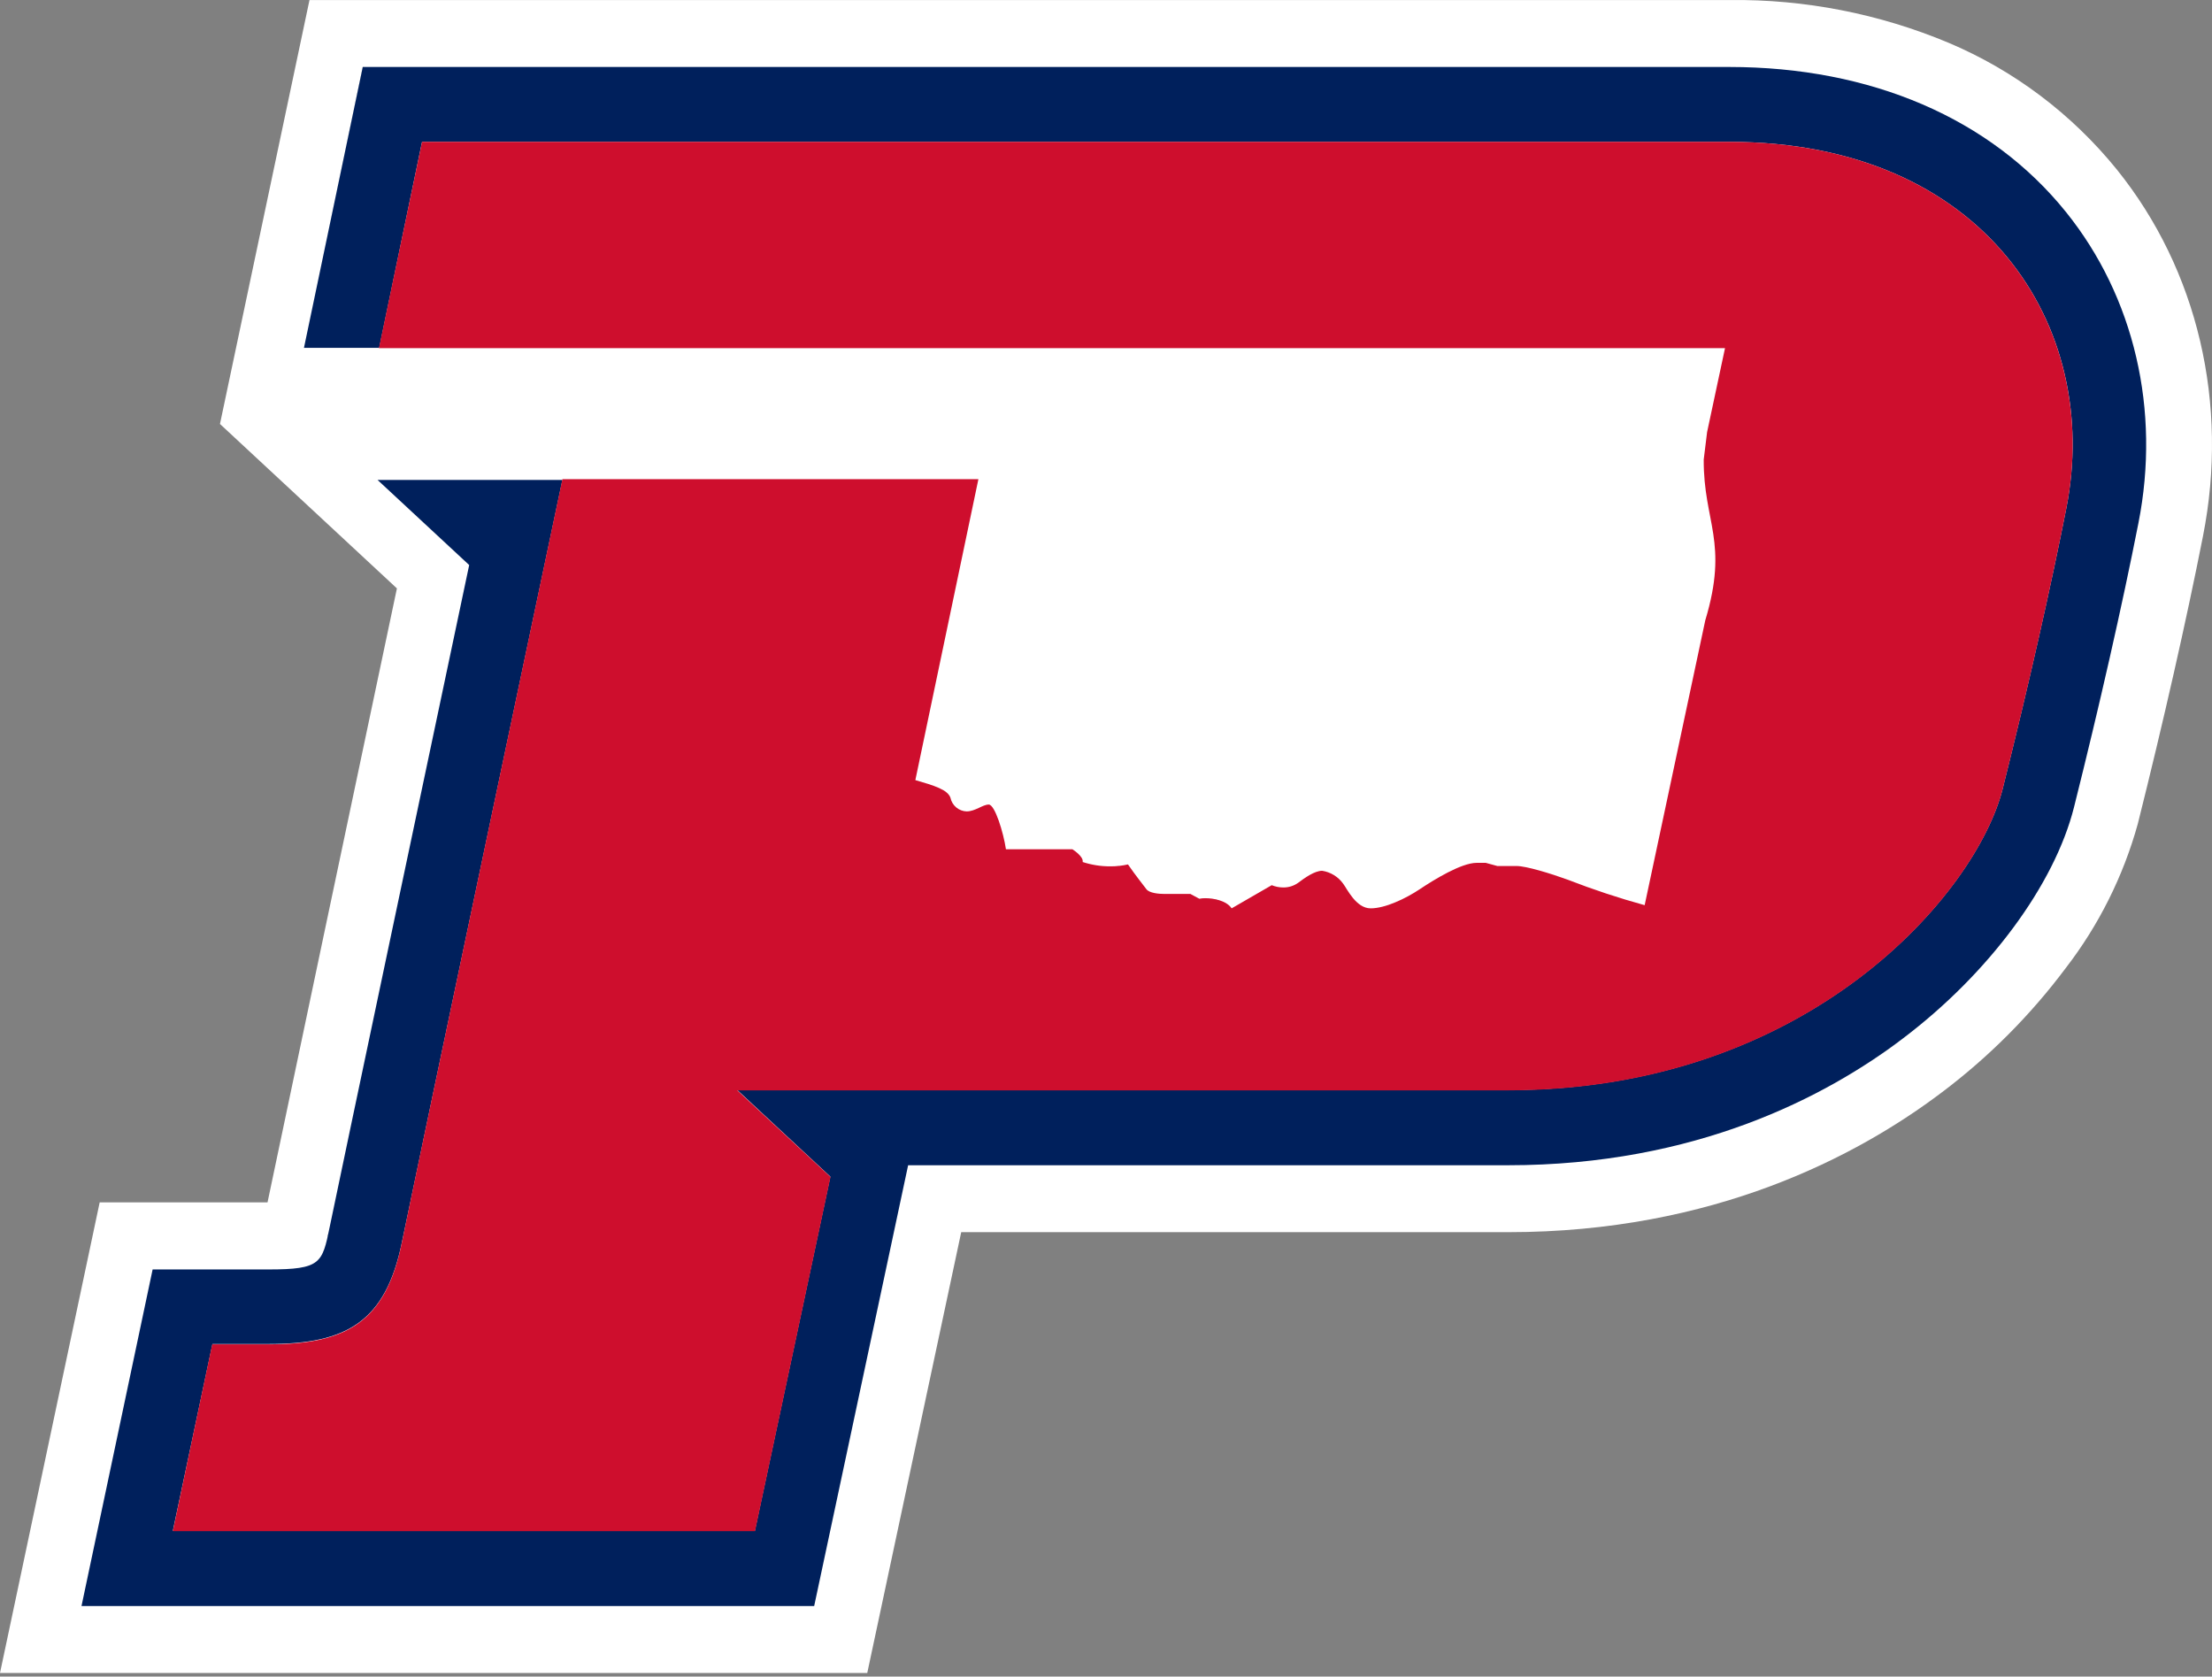 <?xml version="1.0" encoding="UTF-8"?> <svg xmlns="http://www.w3.org/2000/svg" width="128" height="97" viewBox="0 0 128 97" fill="none"><rect x="0" y="0" width="128" height="97" fill="#808080" stroke="none"/><path d="M122.5 9.816C119.891 6.595 116.546 4.075 112.756 2.475C108.741 0.794 104.434 -0.048 100.093 0.002H17.909L12.729 24.529L22.968 34.042C20.712 44.744 16.487 64.741 15.481 69.564H5.768L5.121 72.62L0.994 92.102L0 96.791H50.185L50.836 93.739L55.622 71.288H87.274C99.157 71.288 107.475 66.893 112.362 63.203C115.08 61.159 117.499 58.733 119.545 55.997C121.451 53.524 122.864 50.696 123.704 47.673C125.181 41.783 126.522 35.877 127.477 31.026C128.993 23.368 127.177 15.623 122.5 9.816ZM27.15 32.69C26.909 33.828 26.644 35.092 26.371 36.448C26.281 36.868 26.192 37.296 26.102 37.728C26.192 37.296 26.281 36.868 26.371 36.448C26.659 35.092 26.924 33.828 27.15 32.69ZM26.016 38.057C25.969 38.276 25.923 38.498 25.876 38.723C25.923 38.498 25.969 38.276 26.016 38.057ZM32.544 27.752H56.608L54.012 40.138L56.608 27.752H32.544ZM62.641 49.873C62.645 49.853 62.645 49.833 62.641 49.813C62.648 49.838 62.648 49.864 62.641 49.889V49.873ZM83.941 50.388L83.828 50.444L83.941 50.388ZM83.606 50.563L83.372 50.689L83.606 50.563ZM83.271 50.745L82.994 50.907L83.271 50.745ZM82.788 51.034C82.55 51.181 82.332 51.324 82.152 51.431C81.763 51.693 81.352 51.921 80.925 52.112C80.8 52.168 80.671 52.223 80.535 52.267C80.66 52.223 80.788 52.168 80.925 52.112C81.352 51.921 81.763 51.693 82.152 51.431C82.332 51.339 82.55 51.197 82.788 51.05V51.034ZM77.951 51.51L77.931 51.474L77.951 51.51ZM77.892 51.415C77.822 51.304 77.76 51.205 77.713 51.141C77.614 51.011 77.501 50.894 77.374 50.792C77.501 50.894 77.614 51.011 77.713 51.141C77.76 51.201 77.818 51.3 77.892 51.411V51.415ZM77.308 50.741L77.183 50.65L77.308 50.741ZM73.882 51.324C73.779 51.302 73.679 51.271 73.582 51.232V51.232C73.679 51.27 73.78 51.299 73.882 51.32V51.324ZM70.557 52.116C70.293 52.035 70.019 51.994 69.743 51.993C69.625 51.992 69.507 52.002 69.392 52.025L68.877 51.748L69.392 52.025C69.507 52.002 69.625 51.992 69.743 51.993C70.018 51.99 70.293 52.027 70.557 52.104V52.116ZM66.43 51.561H66.399H66.43ZM66.239 51.355L66.165 51.26L66.239 51.355ZM66.141 51.224L66.044 51.106L66.141 51.224ZM66.017 51.07L65.911 50.931L66.017 51.07ZM64.75 50.123C64.579 50.142 64.407 50.151 64.235 50.15C63.964 50.151 63.693 50.13 63.425 50.087C63.693 50.13 63.964 50.151 64.235 50.15C64.407 50.147 64.579 50.134 64.75 50.111V50.123ZM62.563 49.627C62.532 49.581 62.496 49.537 62.458 49.496L62.4 49.437L62.458 49.496C62.496 49.533 62.531 49.573 62.563 49.615V49.627ZM62.4 49.437C62.291 49.336 62.173 49.244 62.049 49.163V49.163C62.173 49.24 62.29 49.328 62.4 49.425V49.437ZM57.995 48.2C57.995 48.161 57.995 48.125 57.964 48.085C57.976 48.113 57.988 48.149 57.995 48.188V48.2ZM57.836 47.657C57.836 47.618 57.808 47.578 57.797 47.538C57.808 47.566 57.82 47.606 57.836 47.645V47.657ZM57.719 47.336V47.297V47.336ZM89.071 50.388L88.868 50.337L89.071 50.388ZM89.593 50.543C89.803 50.606 90.018 50.678 90.22 50.745C90.018 50.678 89.803 50.606 89.593 50.543L89.277 50.448L89.593 50.543ZM90.618 50.884L90.423 50.816L90.618 50.884ZM91.456 51.189C92.142 51.438 92.972 51.74 93.72 51.982C92.972 51.736 92.142 51.435 91.456 51.189L90.821 50.959L91.456 51.189ZM94.258 52.156L93.915 52.049L94.258 52.156ZM98.678 35.905C98.848 35.345 98.986 34.776 99.091 34.201C98.986 34.776 98.848 35.345 98.678 35.905L95.17 52.386L98.678 35.905ZM99.017 30.177C99.017 30.261 99.044 30.34 99.06 30.419C99.126 30.78 99.181 31.145 99.216 31.525C99.181 31.129 99.126 30.78 99.06 30.419C99.06 30.34 99.029 30.261 99.017 30.177C98.749 29.007 98.605 27.811 98.588 26.61L98.783 25.025L99.352 22.357L98.783 25.025L98.588 26.61C98.605 27.81 98.749 29.005 99.017 30.174V30.177ZM99.259 32.456C99.259 32.409 99.259 32.361 99.259 32.314C99.255 32.358 99.255 32.405 99.255 32.453L99.259 32.456ZM99.177 33.673C99.157 33.828 99.13 33.99 99.103 34.153C99.13 33.975 99.157 33.812 99.177 33.673ZM56.546 46.805C56.354 46.908 56.142 46.967 55.926 46.979C55.796 46.983 55.667 46.956 55.549 46.901C55.431 46.846 55.326 46.764 55.244 46.662C55.326 46.764 55.431 46.846 55.549 46.901C55.667 46.956 55.796 46.983 55.926 46.979C56.142 46.967 56.354 46.908 56.546 46.805V46.805ZM52.96 45.176C54.075 45.501 54.823 45.731 54.99 46.195C55.034 46.32 55.092 46.439 55.162 46.551C55.092 46.439 55.034 46.32 54.99 46.195C54.823 45.731 54.075 45.501 52.96 45.176ZM21 3.875L17.979 18.314L20.992 3.875H21ZM18.965 71.566C18.821 72.224 18.677 72.664 18.361 72.945C18.669 72.664 18.813 72.224 18.965 71.566ZM19.004 71.396C19.004 71.439 19.004 71.483 18.973 71.526C18.965 71.483 18.985 71.439 18.997 71.396H19.004ZM18.19 73.076L18.229 73.048L18.19 73.076ZM8.485 75.173L4.724 92.918L8.485 75.173ZM110.102 60.111C109.408 60.634 108.64 61.169 107.794 61.697L107.28 62.017L107.794 61.697C108.64 61.161 109.408 60.626 110.102 60.111C112.319 58.436 114.315 56.477 116.042 54.284C114.312 56.472 112.313 58.425 110.094 60.095L110.102 60.111ZM116.31 53.947L116.552 53.627L116.31 53.947ZM116.938 53.091C116.965 53.048 116.996 53.008 117.028 52.965C116.989 52.992 116.957 53.032 116.93 53.095L116.938 53.091ZM117.378 52.445L117.616 52.073L117.378 52.445ZM121.599 40.209C121.475 40.741 121.346 41.276 121.21 41.815C120.937 42.964 120.656 44.126 120.368 45.291C120.656 44.126 120.937 42.964 121.21 41.815C121.338 41.276 121.467 40.741 121.599 40.209C121.732 39.678 121.845 39.147 121.962 38.624C121.837 39.131 121.712 39.658 121.592 40.194L121.599 40.209ZM122.317 37.058C122.395 36.718 122.469 36.377 122.543 36.036C122.461 36.361 122.387 36.702 122.309 37.042L122.317 37.058ZM122.765 35.029C123.127 33.364 123.459 31.767 123.751 30.273C124.033 28.862 124.183 27.427 124.199 25.988C124.182 27.423 124.032 28.854 123.751 30.261C123.451 31.751 123.119 33.348 122.757 35.013L122.765 35.029Z" fill="white"></path><path d="M119.553 12.27C115.196 6.856 108.277 3.875 100.065 3.875H20.992L17.589 20.126H21.943L24.422 8.207H100.081C114.798 8.207 121.654 18.858 119.569 29.409C118.684 33.892 117.398 39.611 115.889 45.624C114.381 51.637 104.715 63.064 87.274 63.064H42.666L48.049 68.074L43.68 88.567H10.001L12.293 77.758H15.551C20.068 77.758 22.313 76.462 23.256 71.876C24.2 67.29 32.544 27.768 32.544 27.768H21.849L27.15 32.691C24.788 43.872 19.791 67.539 19.074 71.007C18.649 73.073 18.576 73.445 15.539 73.445H8.832L4.716 92.919H47.113L52.55 67.416H87.274C98.117 67.416 105.666 63.453 110.094 60.096C115.086 56.326 118.887 51.193 120.017 46.694C121.478 40.868 122.804 35.033 123.743 30.261C125.033 23.737 123.505 17.177 119.553 12.27Z" fill="#00205C"></path><path d="M100.081 8.207H24.422L21.927 20.142H99.82L98.783 25.001L98.588 26.587C98.569 30.217 100.05 31.343 98.678 35.889L95.17 52.37C93.663 51.955 92.177 51.463 90.719 50.896C89.725 50.535 88.322 50.103 87.749 50.103H86.642L85.976 49.921H85.446C84.561 49.921 82.986 50.892 82.16 51.443C81.334 51.994 80.157 52.553 79.315 52.553C78.473 52.553 77.962 51.443 77.721 51.122C77.577 50.923 77.395 50.755 77.187 50.628C76.979 50.501 76.749 50.417 76.509 50.38C76.064 50.38 75.491 50.797 75.121 51.074C74.867 51.256 74.562 51.35 74.252 51.344C74.025 51.344 73.8 51.299 73.589 51.213L71.27 52.553C70.982 52.117 70.253 51.966 69.75 51.966C69.633 51.964 69.515 51.975 69.4 51.998L68.885 51.72H67.385C67.073 51.72 66.508 51.676 66.336 51.443C66.165 51.209 65.709 50.65 65.272 50.012C64.934 50.088 64.589 50.126 64.243 50.123C63.702 50.125 63.164 50.04 62.649 49.873C62.719 49.552 62.057 49.136 62.057 49.136H58.21C58.066 48.165 57.571 46.548 57.216 46.548C56.861 46.548 56.436 46.944 55.934 46.944C55.713 46.937 55.501 46.856 55.331 46.712C55.161 46.568 55.044 46.371 54.998 46.151C54.831 45.687 54.082 45.458 52.968 45.133L56.616 27.724H32.544C32.544 27.724 24.188 67.309 23.253 71.895C22.317 76.481 20.064 77.777 15.547 77.777H12.281L10.001 88.586H43.691L48.06 68.094L42.666 63.084H87.274C104.715 63.084 114.377 51.657 115.889 45.644C117.402 39.631 118.684 33.911 119.569 29.428C121.654 18.857 114.798 8.207 100.081 8.207Z" fill="#CE0E2D"></path></svg> 